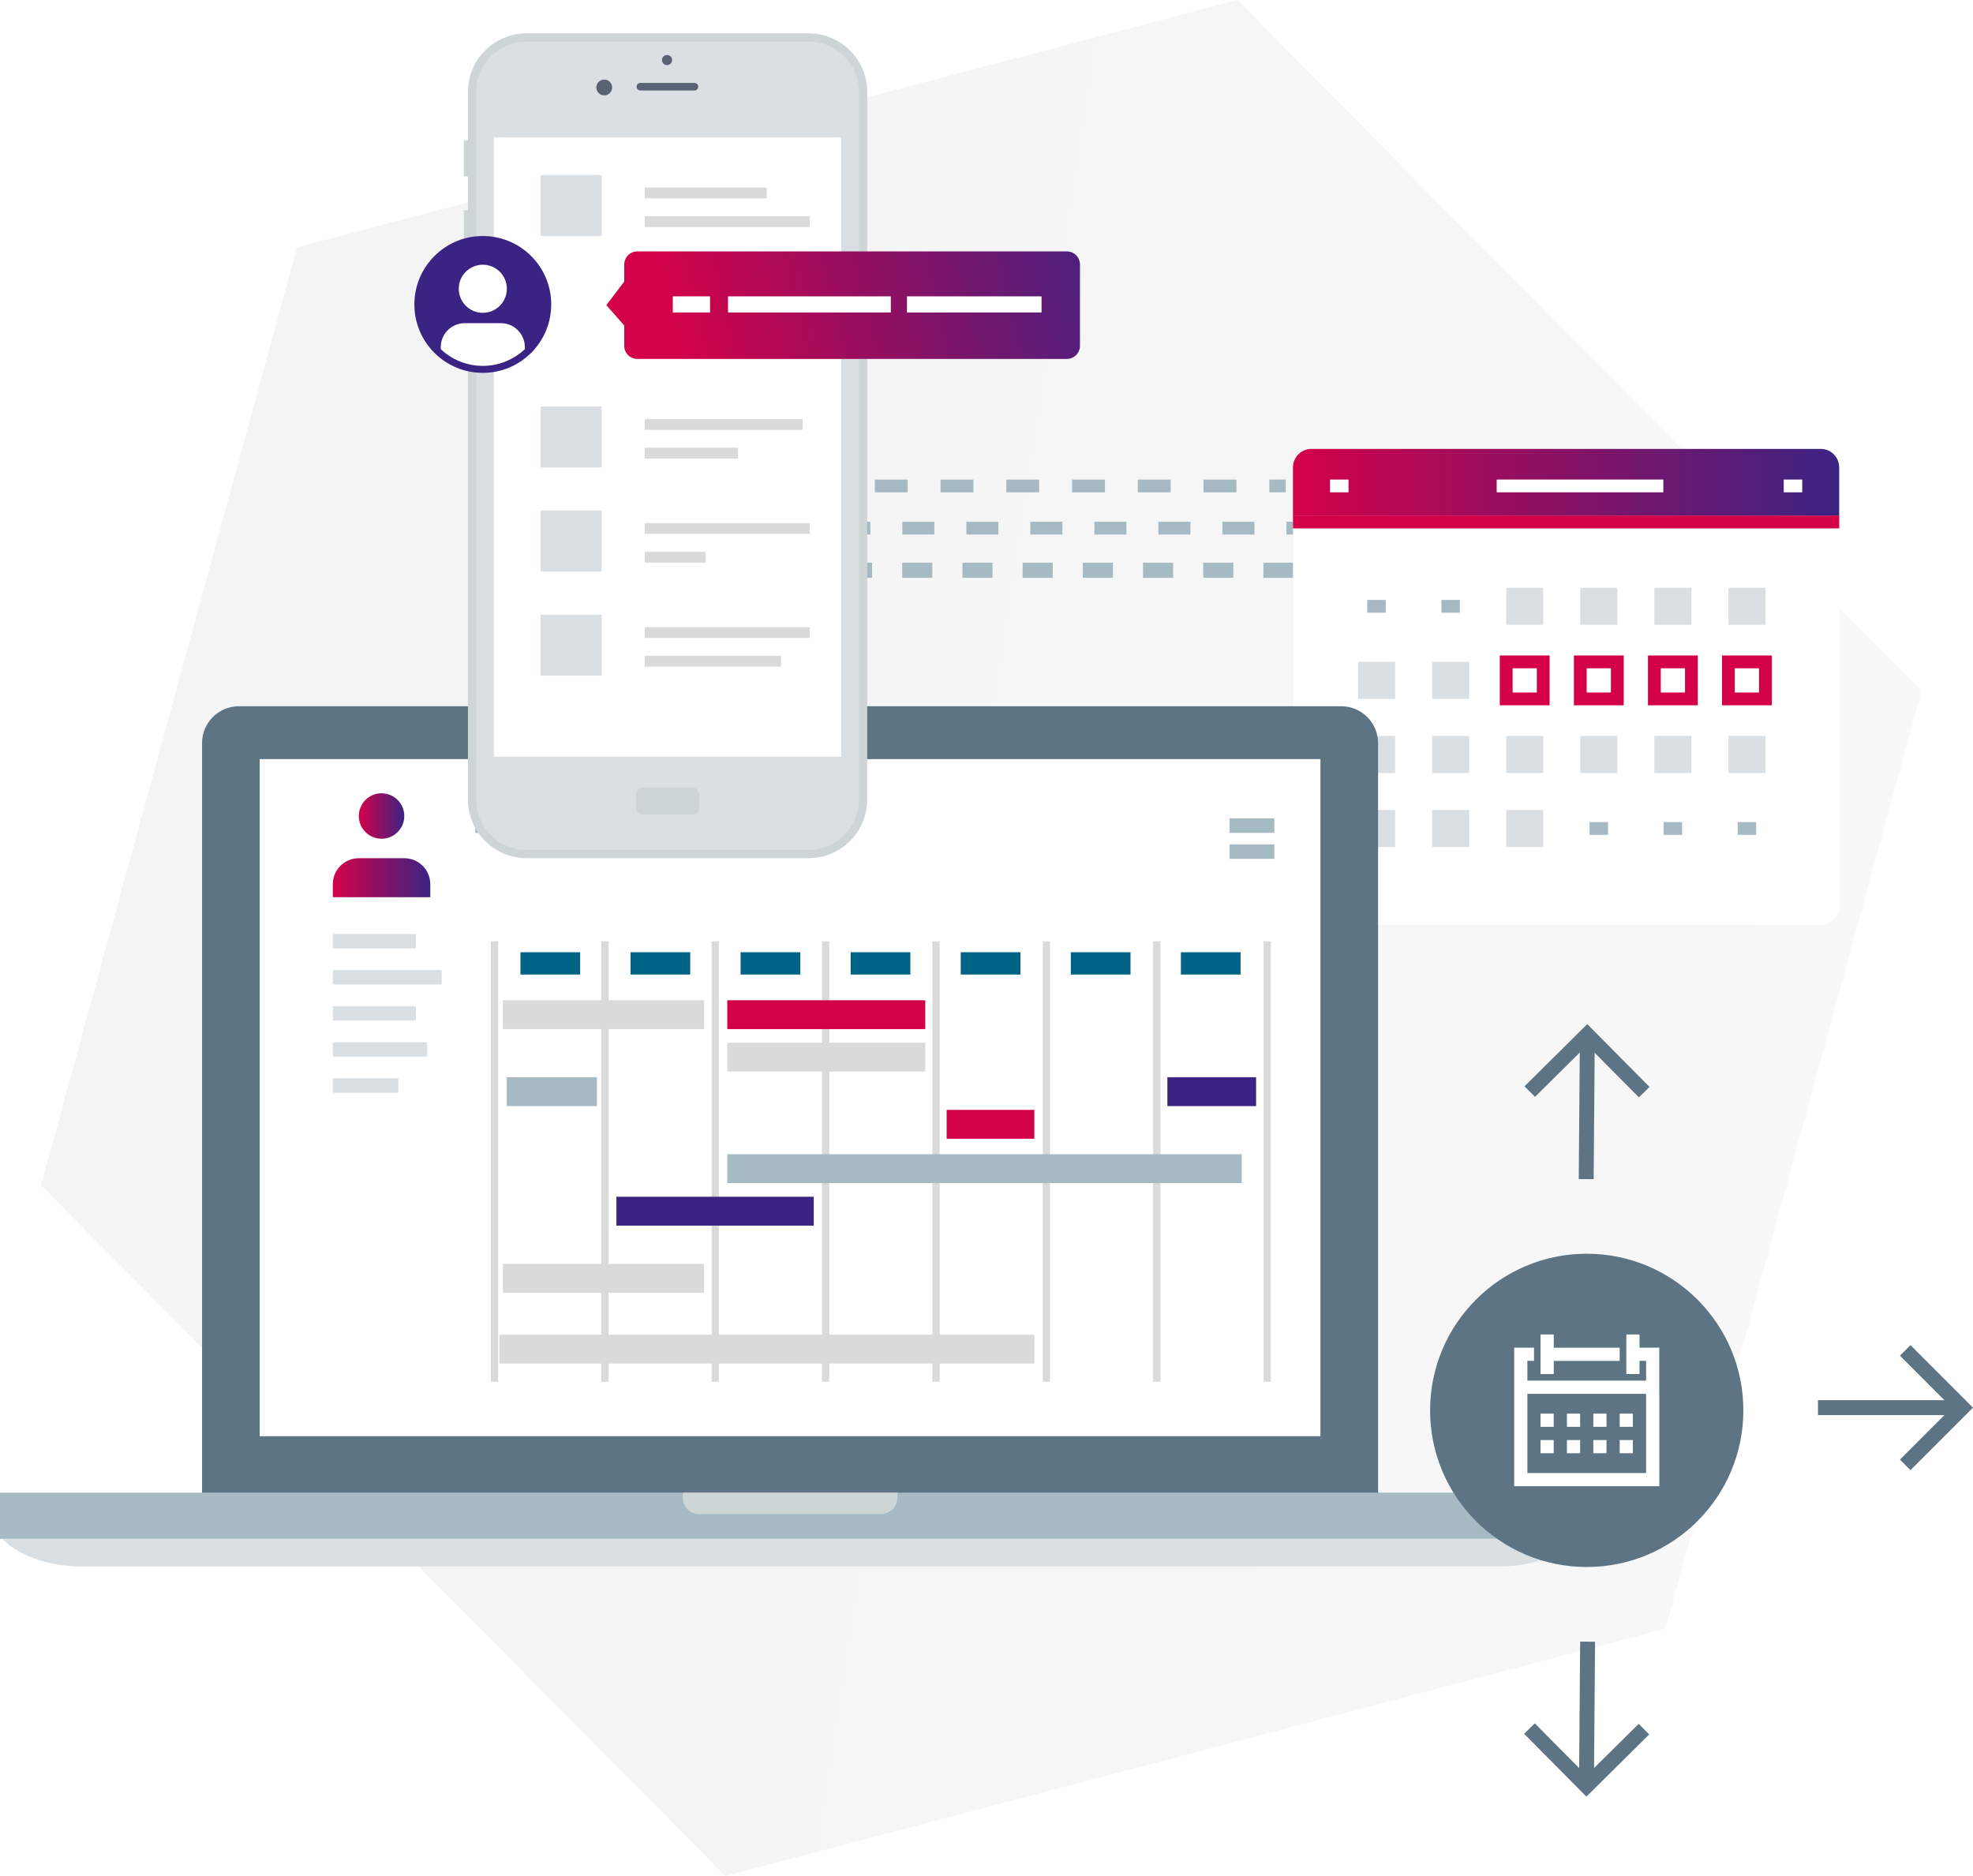 <?xml version="1.0" encoding="UTF-8"?><svg id="Layer_1" xmlns="http://www.w3.org/2000/svg" xmlns:xlink="http://www.w3.org/1999/xlink" viewBox="0 0 433.95 412.6"><defs><style>.cls-1{fill:url(#linear-gradient-2);}.cls-2,.cls-3{fill:#fff;}.cls-4{fill:#006386;}.cls-5{fill:#5d7484;}.cls-6{fill:#d9dada;}.cls-7{fill:#a6bac4;}.cls-3{filter:url(#drop-shadow-1);}.cls-8{fill:url(#linear-gradient-5);}.cls-9{fill:#3b2383;}.cls-10{fill:#5a6373;}.cls-11{fill:#cdd5d7;}.cls-12{fill:url(#linear-gradient-3);}.cls-13{fill:#dadfe3;}.cls-14{fill:url(#linear-gradient);}.cls-15{fill:#d30148;}.cls-16{fill:#e5e8ec;}.cls-17{fill:url(#linear-gradient-4);}</style><linearGradient id="linear-gradient" x1="82.1" y1="185.68" x2="510.48" y2="251.73" gradientUnits="userSpaceOnUse"><stop offset="0" stop-color="#f4f4f4"/><stop offset="1" stop-color="#f9f9f9"/></linearGradient><filter id="drop-shadow-1" filterUnits="userSpaceOnUse"><feOffset dx="0" dy="2.83"/><feGaussianBlur result="blur" stdDeviation="2.83"/><feFlood flood-color="#000001" flood-opacity=".14"/><feComposite in2="blur" operator="in"/><feComposite in="SourceGraphic"/></filter><linearGradient id="linear-gradient-2" x1="284.38" y1="106.1" x2="404.53" y2="106.1" gradientUnits="userSpaceOnUse"><stop offset="0" stop-color="#d30148"/><stop offset="1" stop-color="#3b2383"/></linearGradient><linearGradient id="linear-gradient-3" x1="73.2" y1="193.05" x2="94.64" y2="193.05" xlink:href="#linear-gradient-2"/><linearGradient id="linear-gradient-4" x1="78.92" y1="179.47" x2="88.92" y2="179.47" xlink:href="#linear-gradient-2"/><linearGradient id="linear-gradient-5" x1="148.42" y1="76.28" x2="249.95" y2="52.43" xlink:href="#linear-gradient-2"/></defs><polygon class="cls-14" points="272.14 0 65.33 54.38 9.02 260.68 159.52 412.6 366.34 358.21 422.65 151.91 272.14 0"/><rect class="cls-7" x="123.75" y="105.47" width="3.62" height="2.81"/><path class="cls-7" d="m271.94,108.29h-7.23v-2.81h7.23v2.81Zm-14.46,0h-7.23v-2.81h7.23v2.81Zm-14.46,0h-7.23v-2.81h7.23v2.81Zm-14.46,0h-7.23v-2.81h7.23v2.81Zm-14.46,0h-7.23v-2.81h7.23v2.81Zm-14.46,0h-7.23v-2.81h7.23v2.81Zm-14.46,0h-7.23v-2.81h7.23v2.81Zm-14.46,0h-7.23v-2.81h7.23v2.81Zm-14.46,0h-7.23v-2.81h7.23v2.81Zm-14.46,0h-7.23v-2.81h7.23v2.81Z"/><rect class="cls-7" x="279.18" y="105.47" width="3.62" height="2.81"/><rect class="cls-7" x="117.41" y="114.74" width="3.62" height="2.81"/><path class="cls-7" d="m332.23,117.56h-7.04v-2.81h7.04v2.81Zm-14.08,0h-7.04v-2.81h7.04v2.81Zm-14.08,0h-7.04v-2.81h7.04v2.81Zm-14.08,0h-7.04v-2.81h7.04v2.81Zm-14.08,0h-7.04v-2.81h7.04v2.81Zm-14.08,0h-7.04v-2.81h7.04v2.81Zm-14.08,0h-7.04v-2.81h7.04v2.81Zm-14.08,0h-7.04v-2.81h7.04v2.81Zm-14.08,0h-7.04v-2.81h7.04v2.81Zm-14.08,0h-7.04v-2.81h7.04v2.81Zm-14.08,0h-7.04v-2.81h7.04v2.81Zm-14.08,0h-7.04v-2.81h7.04v2.81Zm-14.08,0h-7.04v-2.81h7.04v2.81Zm-14.08,0h-7.04v-2.81h7.04v2.81Zm-14.08,0h-7.04v-2.81h7.04v2.81Z"/><rect class="cls-7" x="339.27" y="114.74" width="3.62" height="2.81"/><rect class="cls-7" x="175.16" y="123.75" width="3.44" height="3.33"/><path class="cls-7" d="m284.5,127.08h-6.62v-3.33h6.62v3.33Zm-13.24,0h-6.62v-3.33h6.62v3.33Zm-13.24,0h-6.62v-3.33h6.62v3.33Zm-13.24,0h-6.62v-3.33h6.62v3.33Zm-13.24,0h-6.62v-3.33h6.62v3.33Zm-13.24,0h-6.62v-3.33h6.62v3.33Zm-13.24,0h-6.62v-3.33h6.62v3.33Zm-13.24,0h-6.62v-3.33h6.62v3.33Z"/><rect class="cls-7" x="291.12" y="123.75" width="3.45" height="3.33"/><path class="cls-3" d="m288.46,98.74h112c2.25,0,4.07,1.83,4.07,4.07v93.68c0,2.25-1.82,4.07-4.07,4.07h-112.01c-2.25,0-4.07-1.82-4.07-4.07v-93.68c0-2.25,1.83-4.07,4.07-4.07Z"/><path class="cls-1" d="m284.38,113.46v-10.66c0-2.25,1.82-4.07,4.07-4.07h112c2.25,0,4.07,1.82,4.07,4.07v10.66"/><rect class="cls-13" x="331.28" y="129.27" width="8.15" height="8.15"/><rect class="cls-13" x="347.57" y="129.27" width="8.15" height="8.15"/><rect class="cls-13" x="363.87" y="129.27" width="8.15" height="8.15"/><rect class="cls-13" x="380.16" y="129.27" width="8.15" height="8.15"/><rect class="cls-13" x="298.7" y="145.56" width="8.15" height="8.15"/><rect class="cls-13" x="314.99" y="145.56" width="8.15" height="8.15"/><path class="cls-15" d="m340.83,155.12h-10.96v-10.96h10.96v10.96Zm-8.14-2.81h5.33v-5.33h-5.33v5.33Z"/><path class="cls-15" d="m357.13,155.12h-10.96v-10.96h10.96v10.96Zm-8.15-2.81h5.33v-5.33h-5.33v5.33Z"/><path class="cls-15" d="m373.42,155.12h-10.96v-10.96h10.96v10.96Zm-8.14-2.81h5.33v-5.33h-5.33v5.33Z"/><path class="cls-15" d="m389.71,155.12h-10.96v-10.96h10.96v10.96Zm-8.15-2.81h5.33v-5.33h-5.33v5.33Z"/><rect class="cls-13" x="298.7" y="161.86" width="8.15" height="8.15"/><rect class="cls-13" x="314.99" y="161.86" width="8.15" height="8.15"/><rect class="cls-13" x="331.28" y="161.86" width="8.15" height="8.15"/><rect class="cls-13" x="347.57" y="161.86" width="8.15" height="8.15"/><rect class="cls-13" x="363.87" y="161.86" width="8.15" height="8.15"/><rect class="cls-13" x="380.16" y="161.86" width="8.15" height="8.15"/><rect class="cls-13" x="298.7" y="178.15" width="8.15" height="8.15"/><rect class="cls-13" x="314.99" y="178.15" width="8.15" height="8.15"/><rect class="cls-13" x="331.28" y="178.15" width="8.15" height="8.15"/><rect class="cls-7" x="300.73" y="131.94" width="4.07" height="2.81"/><rect class="cls-7" x="317.03" y="131.94" width="4.07" height="2.81"/><rect class="cls-7" x="382.19" y="180.81" width="4.07" height="2.81"/><rect class="cls-7" x="365.9" y="180.81" width="4.07" height="2.81"/><rect class="cls-7" x="349.61" y="180.81" width="4.07" height="2.81"/><rect class="cls-2" x="329.19" y="105.47" width="36.65" height="2.81"/><rect class="cls-2" x="292.53" y="105.47" width="4.07" height="2.81"/><rect class="cls-2" x="392.32" y="105.47" width="4.07" height="2.81"/><rect class="cls-15" x="284.38" y="113.4" width="120.15" height="2.81"/><path class="cls-5" d="m52.54,155.33h242.46c4.47,0,8.1,3.63,8.1,8.1v165.93c0,4.47-3.63,8.1-8.1,8.1H52.54c-4.47,0-8.1-3.63-8.1-8.1v-165.93c0-4.47,3.63-8.1,8.1-8.1Z"/><rect class="cls-2" x="57.12" y="166.96" width="233.3" height="148.91"/><path class="cls-16" d="m173.48,160.97c0,.6-.49,1.08-1.09,1.08s-1.08-.48-1.08-1.08.48-1.08,1.08-1.08,1.09.48,1.09,1.08Z"/><rect class="cls-7" y="328.29" width="347.54" height="10.16"/><path class="cls-13" d="m.51,338.45c4.11,4.35,11.67,6.06,16.88,6.06h312.76c5.21,0,12.78-1.71,16.88-6.06H.51Z"/><path class="cls-11" d="m150.16,328.29v1.09c0,2,1.63,3.63,3.63,3.63h39.95c2,0,3.63-1.63,3.63-3.63v-1.09h-47.21Z"/><rect class="cls-6" x="107.97" y="207.02" width="1.59" height="96.86"/><rect class="cls-6" x="132.25" y="207.02" width="1.59" height="96.86"/><rect class="cls-6" x="156.53" y="207.02" width="1.59" height="96.86"/><rect class="cls-6" x="180.8" y="207.02" width="1.59" height="96.86"/><rect class="cls-6" x="205.08" y="207.02" width="1.59" height="96.86"/><rect class="cls-6" x="229.35" y="207.02" width="1.59" height="96.86"/><rect class="cls-6" x="253.63" y="207.02" width="1.59" height="96.86"/><rect class="cls-6" x="277.91" y="207.02" width="1.59" height="96.86"/><rect class="cls-4" x="114.47" y="209.43" width="13.13" height="4.91"/><rect class="cls-4" x="138.68" y="209.43" width="13.13" height="4.91"/><rect class="cls-4" x="162.89" y="209.43" width="13.13" height="4.91"/><rect class="cls-4" x="187.1" y="209.43" width="13.13" height="4.91"/><rect class="cls-4" x="211.31" y="209.43" width="13.13" height="4.91"/><rect class="cls-4" x="235.52" y="209.43" width="13.13" height="4.91"/><rect class="cls-4" x="259.73" y="209.43" width="13.13" height="4.91"/><path class="cls-12" d="m94.64,197.33v-2.86c0-3.16-2.56-5.72-5.72-5.72h-10c-3.16,0-5.72,2.56-5.72,5.72v2.86h21.43Z"/><path class="cls-17" d="m88.92,179.47c0-2.76-2.24-5-5-5s-5,2.24-5,5,2.24,5,5,5,5-2.24,5-5Z"/><rect class="cls-7" x="104.54" y="180" width="67.19" height="3.18"/><rect class="cls-13" x="73.2" y="205.41" width="18.27" height="3.18"/><rect class="cls-13" x="73.2" y="213.35" width="23.94" height="3.17"/><rect class="cls-13" x="73.2" y="221.29" width="18.27" height="3.17"/><rect class="cls-13" x="73.2" y="229.23" width="20.76" height="3.17"/><rect class="cls-13" x="73.2" y="237.17" width="14.41" height="3.17"/><rect class="cls-7" x="270.45" y="180" width="9.84" height="3.18"/><rect class="cls-7" x="270.45" y="185.71" width="9.84" height="3.18"/><rect class="cls-15" x="159.96" y="219.99" width="43.55" height="6.35"/><rect class="cls-9" x="256.76" y="236.92" width="19.51" height="6.35"/><rect class="cls-7" x="111.47" y="236.92" width="19.82" height="6.35"/><rect class="cls-7" x="159.96" y="253.86" width="113.15" height="6.35"/><rect class="cls-6" x="110.61" y="277.98" width="44.26" height="6.35"/><rect class="cls-6" x="110.61" y="219.99" width="44.26" height="6.35"/><rect class="cls-6" x="109.83" y="293.55" width="117.67" height="6.35"/><rect class="cls-15" x="208.21" y="244.1" width="19.29" height="6.35"/><rect class="cls-6" x="159.96" y="229.33" width="43.55" height="6.35"/><rect class="cls-9" x="135.57" y="263.21" width="43.41" height="6.35"/><path class="cls-5" d="m383.44,310.19c0,19.03-15.43,34.45-34.45,34.45s-34.45-15.43-34.45-34.45,15.43-34.45,34.45-34.45,34.45,15.42,34.45,34.45Z"/><polygon class="cls-2" points="338.83 293.5 338.83 302.21 341.74 302.21 341.74 299.31 356.24 299.31 356.24 296.41 341.74 296.41 341.74 293.5 338.83 293.5"/><rect class="cls-2" x="338.83" y="310.91" width="2.9" height="2.9"/><rect class="cls-2" x="344.64" y="310.91" width="2.9" height="2.9"/><rect class="cls-2" x="350.44" y="310.91" width="2.9" height="2.9"/><rect class="cls-2" x="356.24" y="310.91" width="2.9" height="2.9"/><rect class="cls-2" x="338.83" y="316.72" width="2.9" height="2.9"/><rect class="cls-2" x="344.64" y="316.72" width="2.9" height="2.9"/><rect class="cls-2" x="350.44" y="316.72" width="2.9" height="2.9"/><rect class="cls-2" x="356.24" y="316.72" width="2.9" height="2.9"/><path class="cls-2" d="m364.95,306.56v-10.16h-4.35v-2.9h-2.9v8.7h2.9v-2.9h1.45v4.35h-26.11v-4.35h1.45v-2.9h-4.35v30.47h31.92v-20.31Zm-2.9,17.41h-26.11v-17.41h26.11v17.41Z"/><rect class="cls-5" x="399.85" y="307.95" width="31.81" height="3.28"/><polygon class="cls-5" points="420.2 323.34 417.88 321.02 429.3 309.59 417.88 298.16 420.2 295.84 433.95 309.59 420.2 323.34"/><rect class="cls-5" x="333.08" y="241.78" width="31.81" height="3.28" transform="translate(102.85 590.49) rotate(-89.55)"/><polygon class="cls-5" points="360.46 241.35 349.09 229.88 337.61 241.25 335.3 238.92 349.11 225.24 362.8 239.05 360.46 241.35"/><rect class="cls-5" x="333.14" y="375.32" width="31.81" height="3.28" transform="translate(-30.63 723.04) rotate(-89.55)"/><polygon class="cls-5" points="348.92 395.14 335.23 381.33 337.57 379.02 348.94 390.5 360.42 379.13 362.73 381.46 348.92 395.14"/><polygon class="cls-11" points="104.43 38.8 104.43 38.8 102.02 38.8 102.02 38.8 102.02 30.86 102.02 30.86 104.43 30.86 104.43 30.86 104.43 38.8"/><polygon class="cls-11" points="104.43 59.63 104.43 59.63 102.02 59.63 102.02 59.63 102.02 46.24 102.02 46.24 104.43 46.24 104.43 46.24 104.43 59.63"/><polygon class="cls-11" points="104.43 75.5 104.43 75.5 102.02 75.5 102.02 75.5 102.02 62.73 102.02 62.73 104.43 62.73 104.43 62.73 104.43 75.5"/><path class="cls-11" d="m115.83,7.33h62.01c7.12,0,12.9,5.78,12.9,12.9v155.62c0,7.12-5.78,12.9-12.9,12.9h-62.02c-7.12,0-12.9-5.78-12.9-12.9V20.23c0-7.12,5.78-12.9,12.9-12.9Z"/><path class="cls-13" d="m115.83,9.15h62.01c6.12,0,11.08,4.96,11.08,11.08v155.62c0,6.11-4.96,11.08-11.08,11.08h-62.02c-6.12,0-11.08-4.96-11.08-11.08V20.23c0-6.11,4.96-11.08,11.08-11.08Z"/><rect class="cls-2" x="108.63" y="30.24" width="76.4" height="136.19"/><path class="cls-10" d="m134.64,19.24c0,.96-.78,1.74-1.74,1.74s-1.74-.78-1.74-1.74.78-1.74,1.74-1.74,1.74.78,1.74,1.74Z"/><path class="cls-10" d="m147.83,13.2c0,.62-.5,1.12-1.12,1.12s-1.11-.5-1.11-1.12.49-1.11,1.11-1.11,1.12.5,1.12,1.11Z"/><path class="cls-10" d="m153.57,19.07c0,.46-.37.83-.83.83h-11.9c-.46,0-.83-.37-.83-.83h0c0-.46.37-.83.83-.83h11.9c.46,0,.83.37.83.83h0Z"/><path class="cls-11" d="m141.38,173.2h10.91c.82,0,1.49.67,1.49,1.49v2.98c0,.82-.67,1.49-1.49,1.49h-10.92c-.82,0-1.49-.67-1.49-1.49v-2.98c0-.82.67-1.49,1.49-1.49Z"/><rect class="cls-13" x="118.91" y="89.4" width="13.42" height="13.42"/><rect class="cls-6" x="141.8" y="92.16" width="34.73" height="2.37"/><rect class="cls-6" x="141.8" y="98.48" width="20.52" height="2.37"/><rect class="cls-13" x="118.91" y="38.49" width="13.42" height="13.42"/><rect class="cls-6" x="141.8" y="41.25" width="26.84" height="2.37"/><rect class="cls-6" x="141.8" y="47.57" width="36.31" height="2.37"/><rect class="cls-13" x="118.91" y="112.29" width="13.42" height="13.42"/><rect class="cls-6" x="141.8" y="115.05" width="36.31" height="2.37"/><rect class="cls-6" x="141.8" y="121.37" width="13.42" height="2.37"/><rect class="cls-13" x="118.91" y="135.18" width="13.42" height="13.42"/><rect class="cls-6" x="141.8" y="137.94" width="36.31" height="2.37"/><rect class="cls-6" x="141.8" y="144.25" width="29.99" height="2.37"/><path class="cls-8" d="m237.53,76.07c0,1.58-1.29,2.87-2.87,2.87h-94.49c-1.57,0-2.87-1.29-2.87-2.87v-4.48l-3.94-4.48,3.94-5.19v-3.76c0-1.58,1.29-2.87,2.87-2.87h94.49c1.58,0,2.87,1.29,2.87,2.87v17.91Z"/><rect class="cls-2" x="199.48" y="65.18" width="29.6" height="3.55"/><rect class="cls-2" x="160.12" y="65.18" width="35.81" height="3.55"/><rect class="cls-2" x="147.98" y="65.18" width="8.19" height="3.55"/><circle class="cls-9" cx="106.18" cy="66.96" r="15.05" transform="translate(-16.24 94.69) rotate(-45)"/><path class="cls-2" d="m100.9,63.51c0,2.92,2.37,5.29,5.29,5.29s5.29-2.37,5.29-5.29-2.37-5.29-5.29-5.29-5.29,2.37-5.29,5.29Z"/><path class="cls-2" d="m102.22,71.07h7.93c2.92,0,5.29,2.37,5.29,5.29v.43c-2.42,2.28-5.67,3.68-9.25,3.68s-6.84-1.4-9.25-3.68v-.43c0-2.92,2.37-5.29,5.29-5.29Z"/></svg>